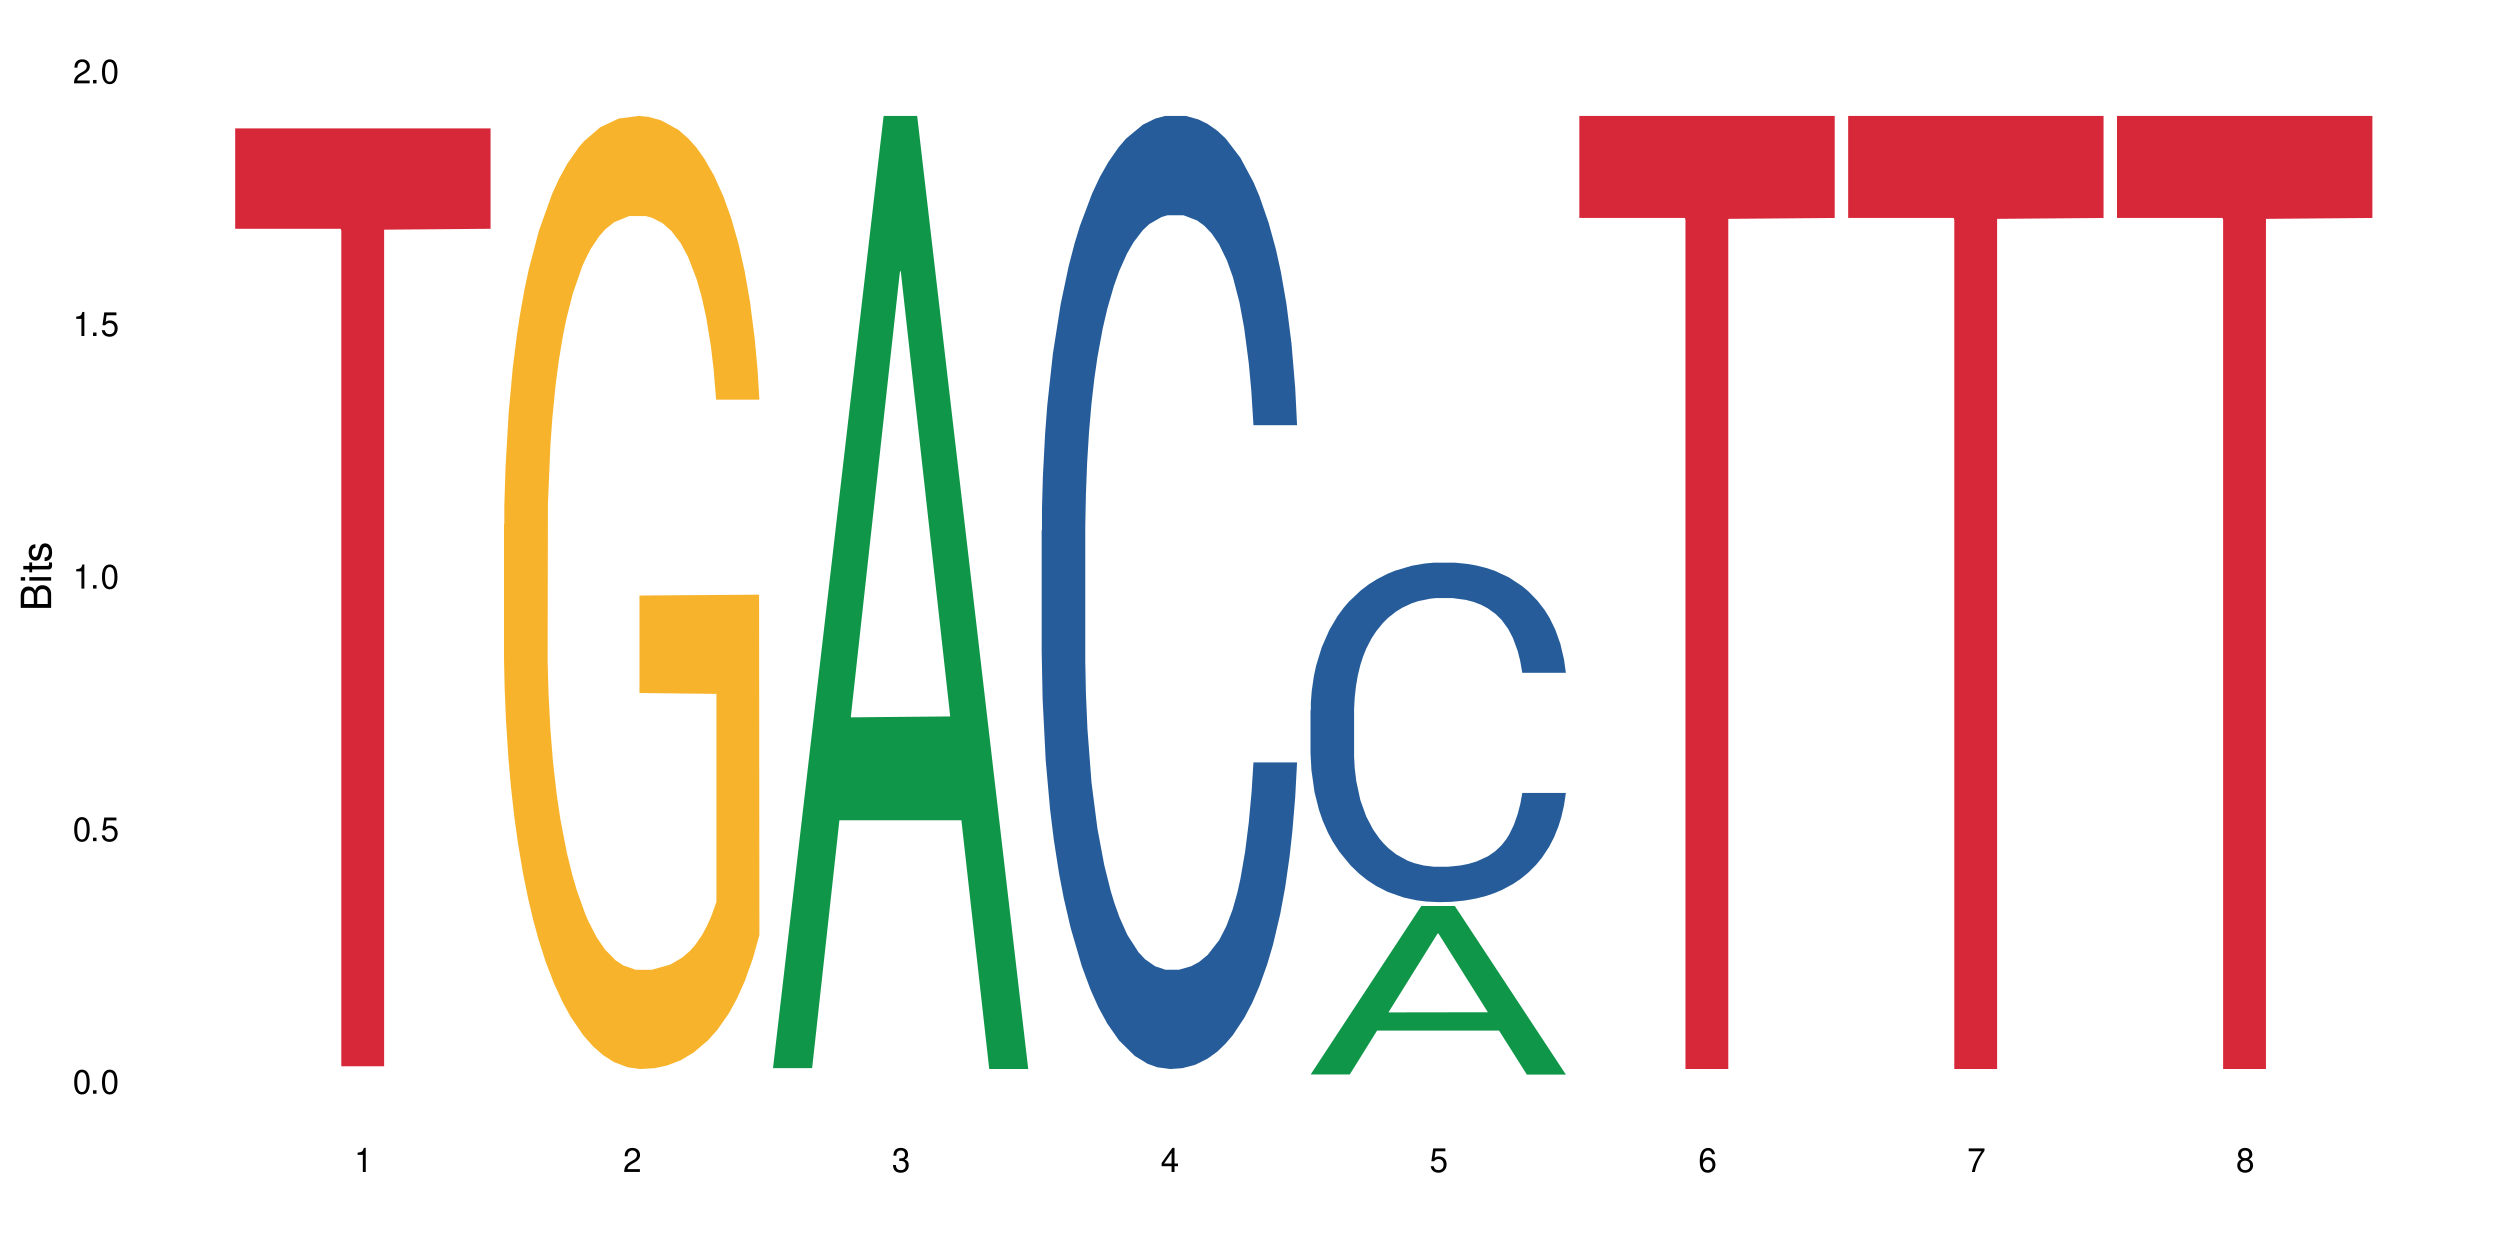 <?xml version="1.0" encoding="UTF-8"?>
<svg xmlns="http://www.w3.org/2000/svg" xmlns:xlink="http://www.w3.org/1999/xlink" width="720" height="360" viewBox="0 0 720 360">
<defs>
<g>
<g id="glyph-0-0">
</g>
<g id="glyph-0-1">
<path d="M 2.641 -6.938 C 2 -6.938 1.422 -6.656 1.078 -6.172 C 0.641 -5.562 0.406 -4.641 0.406 -3.359 C 0.406 -1.016 1.188 0.219 2.641 0.219 C 4.078 0.219 4.859 -1.016 4.859 -3.297 C 4.859 -4.641 4.656 -5.547 4.203 -6.172 C 3.844 -6.656 3.281 -6.938 2.641 -6.938 Z M 2.641 -6.188 C 3.547 -6.188 4 -5.25 4 -3.375 C 4 -1.406 3.562 -0.484 2.625 -0.484 C 1.734 -0.484 1.281 -1.438 1.281 -3.344 C 1.281 -5.25 1.734 -6.188 2.641 -6.188 Z M 2.641 -6.188 "/>
</g>
<g id="glyph-0-2">
<path d="M 1.828 -1 L 0.828 -1 L 0.828 0 L 1.828 0 Z M 1.828 -1 "/>
</g>
<g id="glyph-0-3">
<path d="M 4.562 -6.797 L 1.062 -6.797 L 0.547 -3.094 L 1.328 -3.094 C 1.719 -3.562 2.047 -3.734 2.578 -3.734 C 3.484 -3.734 4.062 -3.109 4.062 -2.094 C 4.062 -1.125 3.484 -0.531 2.578 -0.531 C 1.828 -0.531 1.375 -0.906 1.188 -1.672 L 0.328 -1.672 C 0.453 -1.109 0.547 -0.844 0.75 -0.594 C 1.125 -0.078 1.828 0.219 2.594 0.219 C 3.969 0.219 4.922 -0.781 4.922 -2.219 C 4.922 -3.562 4.031 -4.484 2.719 -4.484 C 2.25 -4.484 1.859 -4.359 1.469 -4.062 L 1.734 -5.969 L 4.562 -5.969 Z M 4.562 -6.797 "/>
</g>
<g id="glyph-0-4">
<path d="M 2.484 -4.938 L 2.484 0 L 3.328 0 L 3.328 -6.938 L 2.766 -6.938 C 2.469 -5.875 2.281 -5.734 0.984 -5.562 L 0.984 -4.938 Z M 2.484 -4.938 "/>
</g>
<g id="glyph-0-5">
<path d="M 4.859 -0.828 L 1.281 -0.828 C 1.359 -1.406 1.672 -1.781 2.5 -2.281 L 3.469 -2.828 C 4.406 -3.344 4.906 -4.062 4.906 -4.906 C 4.906 -5.484 4.672 -6.031 4.266 -6.406 C 3.859 -6.766 3.375 -6.938 2.719 -6.938 C 1.859 -6.938 1.219 -6.625 0.844 -6.031 C 0.609 -5.672 0.5 -5.234 0.484 -4.531 L 1.328 -4.531 C 1.359 -5.016 1.406 -5.281 1.531 -5.516 C 1.75 -5.938 2.188 -6.203 2.703 -6.203 C 3.469 -6.203 4.031 -5.641 4.031 -4.891 C 4.031 -4.344 3.719 -3.859 3.125 -3.516 L 2.234 -3 C 0.812 -2.172 0.406 -1.531 0.328 -0.016 L 4.859 -0.016 Z M 4.859 -0.828 "/>
</g>
<g id="glyph-0-6">
<path d="M 2.125 -3.188 L 2.578 -3.188 C 3.5 -3.188 3.984 -2.766 3.984 -1.922 C 3.984 -1.062 3.469 -0.531 2.594 -0.531 C 1.656 -0.531 1.203 -1 1.156 -2.016 L 0.312 -2.016 C 0.344 -1.453 0.438 -1.094 0.609 -0.781 C 0.953 -0.109 1.625 0.219 2.547 0.219 C 3.953 0.219 4.859 -0.625 4.859 -1.938 C 4.859 -2.828 4.516 -3.297 3.703 -3.594 C 4.344 -3.844 4.656 -4.328 4.656 -5.031 C 4.656 -6.219 3.875 -6.938 2.578 -6.938 C 1.203 -6.938 0.484 -6.172 0.453 -4.703 L 1.297 -4.703 C 1.312 -5.125 1.344 -5.359 1.453 -5.578 C 1.641 -5.969 2.062 -6.203 2.594 -6.203 C 3.344 -6.203 3.797 -5.75 3.797 -5 C 3.797 -4.516 3.609 -4.219 3.25 -4.047 C 3.016 -3.953 2.703 -3.922 2.125 -3.906 Z M 2.125 -3.188 "/>
</g>
<g id="glyph-0-7">
<path d="M 3.141 -1.672 L 3.141 0 L 3.984 0 L 3.984 -1.672 L 4.984 -1.672 L 4.984 -2.438 L 3.984 -2.438 L 3.984 -6.938 L 3.359 -6.938 L 0.266 -2.578 L 0.266 -1.672 Z M 3.141 -2.438 L 1 -2.438 L 3.141 -5.5 Z M 3.141 -2.438 "/>
</g>
<g id="glyph-0-8">
<path d="M 4.781 -5.125 C 4.609 -6.266 3.891 -6.938 2.844 -6.938 C 2.094 -6.938 1.422 -6.578 1.031 -5.953 C 0.594 -5.266 0.406 -4.422 0.406 -3.172 C 0.406 -2 0.578 -1.25 0.984 -0.641 C 1.359 -0.078 1.953 0.219 2.703 0.219 C 3.984 0.219 4.922 -0.75 4.922 -2.094 C 4.922 -3.375 4.062 -4.281 2.844 -4.281 C 2.172 -4.281 1.641 -4.031 1.281 -3.516 C 1.281 -5.234 1.828 -6.188 2.797 -6.188 C 3.391 -6.188 3.797 -5.797 3.938 -5.125 Z M 2.734 -3.531 C 3.547 -3.531 4.062 -2.953 4.062 -2.031 C 4.062 -1.156 3.484 -0.531 2.703 -0.531 C 1.922 -0.531 1.328 -1.188 1.328 -2.078 C 1.328 -2.938 1.906 -3.531 2.734 -3.531 Z M 2.734 -3.531 "/>
</g>
<g id="glyph-0-9">
<path d="M 4.984 -6.797 L 0.438 -6.797 L 0.438 -5.969 L 4.109 -5.969 C 2.5 -3.656 1.828 -2.234 1.328 0 L 2.219 0 C 2.594 -2.172 3.453 -4.047 4.984 -6.094 Z M 4.984 -6.797 "/>
</g>
<g id="glyph-0-10">
<path d="M 3.75 -3.656 C 4.469 -4.094 4.688 -4.438 4.688 -5.078 C 4.688 -6.172 3.844 -6.938 2.641 -6.938 C 1.438 -6.938 0.594 -6.172 0.594 -5.094 C 0.594 -4.438 0.812 -4.094 1.516 -3.656 C 0.734 -3.266 0.359 -2.703 0.359 -1.922 C 0.359 -0.656 1.281 0.219 2.641 0.219 C 3.984 0.219 4.922 -0.656 4.922 -1.922 C 4.922 -2.703 4.531 -3.266 3.75 -3.656 Z M 2.641 -6.188 C 3.359 -6.188 3.812 -5.75 3.812 -5.062 C 3.812 -4.406 3.344 -3.984 2.641 -3.984 C 1.922 -3.984 1.453 -4.406 1.453 -5.078 C 1.453 -5.75 1.922 -6.188 2.641 -6.188 Z M 2.641 -3.266 C 3.484 -3.266 4.062 -2.719 4.062 -1.906 C 4.062 -1.078 3.484 -0.531 2.625 -0.531 C 1.797 -0.531 1.219 -1.094 1.219 -1.906 C 1.219 -2.719 1.781 -3.266 2.641 -3.266 Z M 2.641 -3.266 "/>
</g>
<g id="glyph-1-0">
</g>
<g id="glyph-1-1">
<path d="M 0 -0.953 L 0 -4.891 C 0 -5.719 -0.234 -6.344 -0.734 -6.797 C -1.188 -7.234 -1.812 -7.469 -2.5 -7.469 C -3.547 -7.469 -4.188 -7 -4.625 -5.875 C -4.984 -6.688 -5.625 -7.094 -6.531 -7.094 C -7.172 -7.094 -7.734 -6.859 -8.141 -6.391 C -8.562 -5.922 -8.75 -5.344 -8.75 -4.5 L -8.75 -0.953 Z M -4.984 -2.062 L -7.766 -2.062 L -7.766 -4.219 C -7.766 -4.844 -7.688 -5.203 -7.453 -5.5 C -7.219 -5.812 -6.859 -5.969 -6.375 -5.969 C -5.891 -5.969 -5.531 -5.812 -5.297 -5.5 C -5.062 -5.203 -4.984 -4.844 -4.984 -4.219 Z M -0.984 -2.062 L -4 -2.062 L -4 -4.781 C -4 -5.766 -3.438 -6.359 -2.484 -6.359 C -1.547 -6.359 -0.984 -5.766 -0.984 -4.781 Z M -0.984 -2.062 "/>
</g>
<g id="glyph-1-2">
<path d="M -6.281 -1.797 L -6.281 -0.797 L 0 -0.797 L 0 -1.797 Z M -8.75 -1.797 L -8.75 -0.797 L -7.484 -0.797 L -7.484 -1.797 Z M -8.75 -1.797 "/>
</g>
<g id="glyph-1-3">
<path d="M -6.281 -3.047 L -6.281 -2.016 L -8.016 -2.016 L -8.016 -1.016 L -6.281 -1.016 L -6.281 -0.172 L -5.469 -0.172 L -5.469 -1.016 L -0.719 -1.016 C -0.078 -1.016 0.281 -1.453 0.281 -2.234 C 0.281 -2.5 0.25 -2.719 0.188 -3.047 L -0.641 -3.047 C -0.609 -2.906 -0.594 -2.766 -0.594 -2.562 C -0.594 -2.141 -0.719 -2.016 -1.156 -2.016 L -5.469 -2.016 L -5.469 -3.047 Z M -6.281 -3.047 "/>
</g>
<g id="glyph-1-4">
<path d="M -4.531 -5.25 C -5.766 -5.25 -6.469 -4.422 -6.469 -2.969 C -6.469 -1.516 -5.719 -0.562 -4.547 -0.562 C -3.562 -0.562 -3.094 -1.062 -2.734 -2.562 L -2.516 -3.484 C -2.344 -4.188 -2.094 -4.469 -1.641 -4.469 C -1.047 -4.469 -0.641 -3.875 -0.641 -3 C -0.641 -2.453 -0.797 -2 -1.062 -1.75 C -1.25 -1.594 -1.422 -1.531 -1.875 -1.469 L -1.875 -0.406 C -0.422 -0.453 0.281 -1.266 0.281 -2.922 C 0.281 -4.5 -0.5 -5.516 -1.719 -5.516 C -2.656 -5.516 -3.172 -4.984 -3.469 -3.734 L -3.703 -2.766 C -3.891 -1.953 -4.156 -1.609 -4.594 -1.609 C -5.188 -1.609 -5.547 -2.125 -5.547 -2.938 C -5.547 -3.75 -5.203 -4.172 -4.531 -4.203 Z M -4.531 -5.25 "/>
</g>
</g>
</defs>
<rect x="-72" y="-36" width="864" height="432" fill="rgb(100%, 100%, 100%)" fill-opacity="1"/>
<path fill-rule="nonzero" fill="rgb(83.922%, 15.686%, 22.353%)" fill-opacity="1" d="M 67.73 36.977 L 141.281 36.977 L 141.281 65.891 L 110.629 66.145 L 110.629 307.078 L 98.297 307.078 L 98.297 66.398 L 98.117 65.891 L 67.73 65.891 Z M 67.73 36.977 "/>
<path fill-rule="nonzero" fill="rgb(96.863%, 70.196%, 16.863%)" fill-opacity="1" d="M 145.156 150.957 L 145.242 150.707 L 145.242 145.691 L 145.602 134.414 L 146.5 118.871 L 147.664 106.086 L 148.922 96.059 L 149.73 90.797 L 151.074 83.273 L 152.242 77.762 L 155.199 66.48 L 158.969 55.953 L 161.031 51.441 L 163.363 47.18 L 166.684 42.414 L 168.207 40.66 L 172.871 36.648 L 178.164 34.145 L 183.992 33.391 L 186.684 33.641 L 190.363 34.645 L 195.387 37.402 L 198.254 39.91 L 200.496 42.414 L 202.828 45.676 L 205.699 50.688 L 208.391 56.703 L 210.543 62.719 L 212.695 70.238 L 214.492 78.262 L 216.016 87.035 L 217.359 97.562 L 218.168 106.336 L 218.707 115.109 L 206.238 115.109 L 205.52 106.336 L 204.715 99.57 L 203.367 91.297 L 202.023 85.281 L 200.676 80.52 L 198.164 74 L 196.012 69.988 L 193.32 66.48 L 190.723 64.223 L 187.762 62.719 L 185.969 62.219 L 181.211 62.219 L 176.906 63.973 L 174.395 65.98 L 172.602 67.984 L 170.09 71.742 L 168.566 74.754 L 167.668 76.758 L 164.977 84.527 L 163.184 91.547 L 162.195 96.309 L 160.941 103.832 L 160.043 110.598 L 159.059 120.625 L 158.52 128.145 L 157.801 145.191 L 157.711 190.312 L 157.98 199.84 L 158.52 210.117 L 159.238 219.141 L 160.312 228.664 L 161.391 235.934 L 163.273 245.711 L 164.887 252.23 L 166.145 256.492 L 168.566 263.258 L 169.551 265.516 L 171.883 270.027 L 174.305 273.535 L 177.266 276.543 L 179.508 278.047 L 183.098 279.301 L 187.672 279.301 L 193.055 277.797 L 196.461 275.793 L 198.793 273.785 L 200.32 272.031 L 202.203 269.273 L 203.547 266.77 L 204.805 264.012 L 206.328 259.75 L 206.328 199.84 L 184.172 199.586 L 184.172 171.512 L 218.617 171.262 L 218.707 269.273 L 216.824 276.043 L 214.492 282.559 L 212.25 287.574 L 209.918 291.836 L 206.598 296.598 L 203.906 299.605 L 199.781 303.117 L 196.012 305.371 L 192.066 306.875 L 188.566 307.629 L 184.441 307.879 L 180.766 307.379 L 176.816 305.875 L 173.68 303.867 L 170.809 301.359 L 167.938 298.102 L 164.352 292.84 L 162.016 288.578 L 159.594 283.312 L 157.172 277.047 L 155.02 270.277 L 153.586 265.012 L 152.152 258.996 L 150.625 251.477 L 149.191 242.953 L 148.113 235.184 L 147.129 226.41 L 146.41 218.137 L 145.691 206.855 L 145.332 197.832 L 145.156 190.062 Z M 145.156 150.957 "/>
<path fill-rule="nonzero" fill="rgb(6.275%, 58.824%, 28.235%)" fill-opacity="1" d="M 222.578 307.621 L 222.656 307.363 L 254.48 33.391 L 264.148 33.391 L 296.129 307.879 L 284.895 307.879 L 276.879 236.227 L 241.75 236.227 L 233.895 307.621 L 222.578 307.621 L 245.129 206.59 L 273.656 206.332 L 259.434 78.238 L 259.273 77.98 L 259.117 78.754 L 245.051 206.332 L 245.129 206.59 Z M 222.578 307.621 "/>
<path fill-rule="nonzero" fill="rgb(14.51%, 36.078%, 60%)" fill-opacity="1" d="M 300 152.82 L 300.09 152.57 L 300.09 146.547 L 300.359 137.016 L 300.988 124.969 L 301.617 116.691 L 303.23 101.887 L 305.473 87.586 L 307.805 76.547 L 309.508 70.023 L 311.035 65.004 L 314.531 55.723 L 316.773 50.953 L 319.195 46.688 L 322.156 42.422 L 324.309 39.914 L 329.152 35.898 L 332.742 34.145 L 335.52 33.391 L 341.531 33.391 L 345.117 34.395 L 347.719 35.648 L 350.59 37.656 L 353.012 39.914 L 357.227 45.434 L 360.996 52.461 L 362.699 56.473 L 365.391 64.254 L 367.453 71.777 L 368.891 78.301 L 370.504 87.586 L 371.938 98.875 L 373.016 111.672 L 373.555 122.461 L 360.996 122.461 L 360.367 112.426 L 359.648 104.648 L 358.305 94.359 L 356.961 87.086 L 355.074 79.809 L 353.371 75.039 L 351.039 70.273 L 348.977 67.262 L 346.824 65.004 L 344.762 63.5 L 340.812 61.992 L 336.238 61.992 L 334.535 62.496 L 331.035 64.504 L 329.152 66.258 L 326.461 69.773 L 324.578 73.035 L 322.336 78.051 L 320.812 82.316 L 318.926 88.84 L 317.582 94.609 L 316.059 102.891 L 315.16 109.164 L 314.352 116.188 L 313.637 124.469 L 313.098 133.25 L 312.738 142.535 L 312.559 151.566 L 312.559 190.457 L 312.738 199.488 L 313.188 210.027 L 314.352 225.332 L 316.059 238.629 L 318.031 249.168 L 319.914 256.695 L 320.992 260.207 L 322.426 264.223 L 324.668 269.238 L 327.898 274.258 L 329.781 276.266 L 332.652 278.273 L 335.609 279.277 L 339.559 279.277 L 343.055 278.273 L 345.387 277.016 L 347.809 275.012 L 351.129 270.746 L 353.191 266.73 L 354.984 261.965 L 356.332 257.195 L 357.227 253.184 L 358.574 245.402 L 359.648 236.871 L 360.457 228.09 L 360.996 219.562 L 373.555 219.562 L 373.016 229.598 L 372.207 239.383 L 371.402 246.66 L 370.145 255.441 L 368.711 263.219 L 366.645 272 L 364.941 277.77 L 362.699 284.043 L 360.637 288.809 L 358.395 293.074 L 355.074 298.094 L 352.922 300.602 L 350.59 302.859 L 347.809 304.867 L 344.312 306.625 L 340.543 307.629 L 337.047 307.879 L 333.277 307.375 L 330.5 306.371 L 326.82 304.113 L 322.246 299.598 L 318.926 294.832 L 316.324 290.062 L 314.082 285.047 L 311.57 278.273 L 308.344 267.23 L 306.371 258.703 L 305.023 251.676 L 303.5 241.891 L 302.422 233.109 L 301.168 219.059 L 300.27 201.246 L 300 187.445 Z M 300 152.82 "/>
<path fill-rule="nonzero" fill="rgb(6.275%, 58.824%, 28.235%)" fill-opacity="1" d="M 377.426 309.441 L 377.504 309.395 L 409.328 260.93 L 418.992 260.93 L 450.977 309.484 L 439.738 309.484 L 431.723 296.812 L 396.598 296.812 L 388.738 309.441 L 377.426 309.441 L 399.977 291.57 L 428.504 291.523 L 414.277 268.863 L 414.121 268.82 L 413.965 268.957 L 399.898 291.523 L 399.977 291.57 Z M 377.426 309.441 "/>
<path fill-rule="nonzero" fill="rgb(14.51%, 36.078%, 60%)" fill-opacity="1" d="M 377.426 204.586 L 377.516 204.496 L 377.516 202.352 L 377.781 198.957 L 378.41 194.668 L 379.039 191.719 L 380.652 186.445 L 382.895 181.352 L 385.227 177.418 L 386.934 175.094 L 388.457 173.309 L 391.957 170 L 394.199 168.301 L 396.621 166.781 L 399.578 165.262 L 401.734 164.371 L 406.574 162.941 L 410.164 162.312 L 412.945 162.047 L 418.953 162.047 L 422.543 162.402 L 425.145 162.852 L 428.016 163.566 L 430.438 164.371 L 434.652 166.336 L 438.418 168.84 L 440.125 170.27 L 442.812 173.039 L 444.879 175.719 L 446.312 178.043 L 447.926 181.352 L 449.363 185.371 L 450.438 189.93 L 450.977 193.773 L 438.418 193.773 L 437.789 190.199 L 437.074 187.426 L 435.727 183.762 L 434.383 181.172 L 432.5 178.578 L 430.793 176.883 L 428.461 175.184 L 426.398 174.109 L 424.246 173.309 L 422.184 172.77 L 418.238 172.234 L 413.664 172.234 L 411.957 172.414 L 408.461 173.129 L 406.574 173.754 L 403.887 175.004 L 402 176.168 L 399.758 177.953 L 398.234 179.473 L 396.352 181.797 L 395.004 183.852 L 393.48 186.801 L 392.582 189.035 L 391.777 191.539 L 391.059 194.488 L 390.52 197.617 L 390.16 200.922 L 389.98 204.141 L 389.98 217.992 L 390.16 221.211 L 390.609 224.965 L 391.777 230.414 L 393.48 235.152 L 395.453 238.906 L 397.336 241.586 L 398.414 242.84 L 399.848 244.27 L 402.09 246.055 L 405.32 247.844 L 407.203 248.559 L 410.074 249.273 L 413.035 249.629 L 416.98 249.629 L 420.48 249.273 L 422.812 248.828 L 425.234 248.109 L 428.551 246.594 L 430.613 245.16 L 432.41 243.465 L 433.754 241.766 L 434.652 240.336 L 435.996 237.566 L 437.074 234.527 L 437.879 231.398 L 438.418 228.359 L 450.977 228.359 L 450.438 231.934 L 449.633 235.422 L 448.824 238.012 L 447.566 241.141 L 446.133 243.91 L 444.07 247.039 L 442.367 249.094 L 440.125 251.328 L 438.059 253.027 L 435.816 254.547 L 432.5 256.332 L 430.348 257.227 L 428.016 258.031 L 425.234 258.746 L 421.734 259.371 L 417.969 259.73 L 414.469 259.82 L 410.703 259.641 L 407.922 259.281 L 404.242 258.477 L 399.668 256.871 L 396.352 255.172 L 393.75 253.473 L 391.508 251.688 L 388.996 249.273 L 385.766 245.34 L 383.793 242.301 L 382.449 239.801 L 380.922 236.312 L 379.848 233.188 L 378.59 228.18 L 377.695 221.836 L 377.426 216.922 Z M 377.426 204.586 "/>
<path fill-rule="nonzero" fill="rgb(83.922%, 15.686%, 22.353%)" fill-opacity="1" d="M 454.848 33.391 L 528.398 33.391 L 528.398 62.773 L 497.746 63.031 L 497.746 307.879 L 485.414 307.879 L 485.414 63.289 L 485.234 62.773 L 454.848 62.773 Z M 454.848 33.391 "/>
<path fill-rule="nonzero" fill="rgb(83.922%, 15.686%, 22.353%)" fill-opacity="1" d="M 532.27 33.391 L 605.824 33.391 L 605.824 62.773 L 575.168 63.031 L 575.168 307.879 L 562.836 307.879 L 562.836 63.289 L 562.656 62.773 L 532.27 62.773 Z M 532.27 33.391 "/>
<path fill-rule="nonzero" fill="rgb(83.922%, 15.686%, 22.353%)" fill-opacity="1" d="M 609.695 33.391 L 683.246 33.391 L 683.246 62.773 L 652.594 63.031 L 652.594 307.879 L 640.258 307.879 L 640.258 63.289 L 640.082 62.773 L 609.695 62.773 Z M 609.695 33.391 "/>
<g fill="rgb(0%, 0%, 0%)" fill-opacity="1">
<use xlink:href="#glyph-0-1" x="20.965" y="314.993"/>
<use xlink:href="#glyph-0-2" x="25.965" y="314.993"/>
<use xlink:href="#glyph-0-1" x="28.965" y="314.993"/>
</g>
<g fill="rgb(0%, 0%, 0%)" fill-opacity="1">
<use xlink:href="#glyph-0-1" x="20.965" y="242.251"/>
<use xlink:href="#glyph-0-2" x="25.965" y="242.251"/>
<use xlink:href="#glyph-0-3" x="28.965" y="242.251"/>
</g>
<g fill="rgb(0%, 0%, 0%)" fill-opacity="1">
<use xlink:href="#glyph-0-4" x="20.965" y="169.509"/>
<use xlink:href="#glyph-0-2" x="25.965" y="169.509"/>
<use xlink:href="#glyph-0-1" x="28.965" y="169.509"/>
</g>
<g fill="rgb(0%, 0%, 0%)" fill-opacity="1">
<use xlink:href="#glyph-0-4" x="20.965" y="96.767"/>
<use xlink:href="#glyph-0-2" x="25.965" y="96.767"/>
<use xlink:href="#glyph-0-3" x="28.965" y="96.767"/>
</g>
<g fill="rgb(0%, 0%, 0%)" fill-opacity="1">
<use xlink:href="#glyph-0-5" x="20.965" y="24.024"/>
<use xlink:href="#glyph-0-2" x="25.965" y="24.024"/>
<use xlink:href="#glyph-0-1" x="28.965" y="24.024"/>
</g>
<g fill="rgb(0%, 0%, 0%)" fill-opacity="1">
<use xlink:href="#glyph-0-4" x="102.008" y="337.532"/>
</g>
<g fill="rgb(0%, 0%, 0%)" fill-opacity="1">
<use xlink:href="#glyph-0-5" x="179.43" y="337.532"/>
</g>
<g fill="rgb(0%, 0%, 0%)" fill-opacity="1">
<use xlink:href="#glyph-0-6" x="256.855" y="337.532"/>
</g>
<g fill="rgb(0%, 0%, 0%)" fill-opacity="1">
<use xlink:href="#glyph-0-7" x="334.277" y="337.532"/>
</g>
<g fill="rgb(0%, 0%, 0%)" fill-opacity="1">
<use xlink:href="#glyph-0-3" x="411.699" y="337.532"/>
</g>
<g fill="rgb(0%, 0%, 0%)" fill-opacity="1">
<use xlink:href="#glyph-0-8" x="489.125" y="337.532"/>
</g>
<g fill="rgb(0%, 0%, 0%)" fill-opacity="1">
<use xlink:href="#glyph-0-9" x="566.547" y="337.532"/>
</g>
<g fill="rgb(0%, 0%, 0%)" fill-opacity="1">
<use xlink:href="#glyph-0-10" x="643.969" y="337.532"/>
</g>
<g fill="rgb(0%, 0%, 0%)" fill-opacity="1">
<use xlink:href="#glyph-1-1" x="14.725" y="176.012"/>
<use xlink:href="#glyph-1-2" x="14.725" y="168.012"/>
<use xlink:href="#glyph-1-3" x="14.725" y="165.012"/>
<use xlink:href="#glyph-1-4" x="14.725" y="162.012"/>
</g>
</svg>
